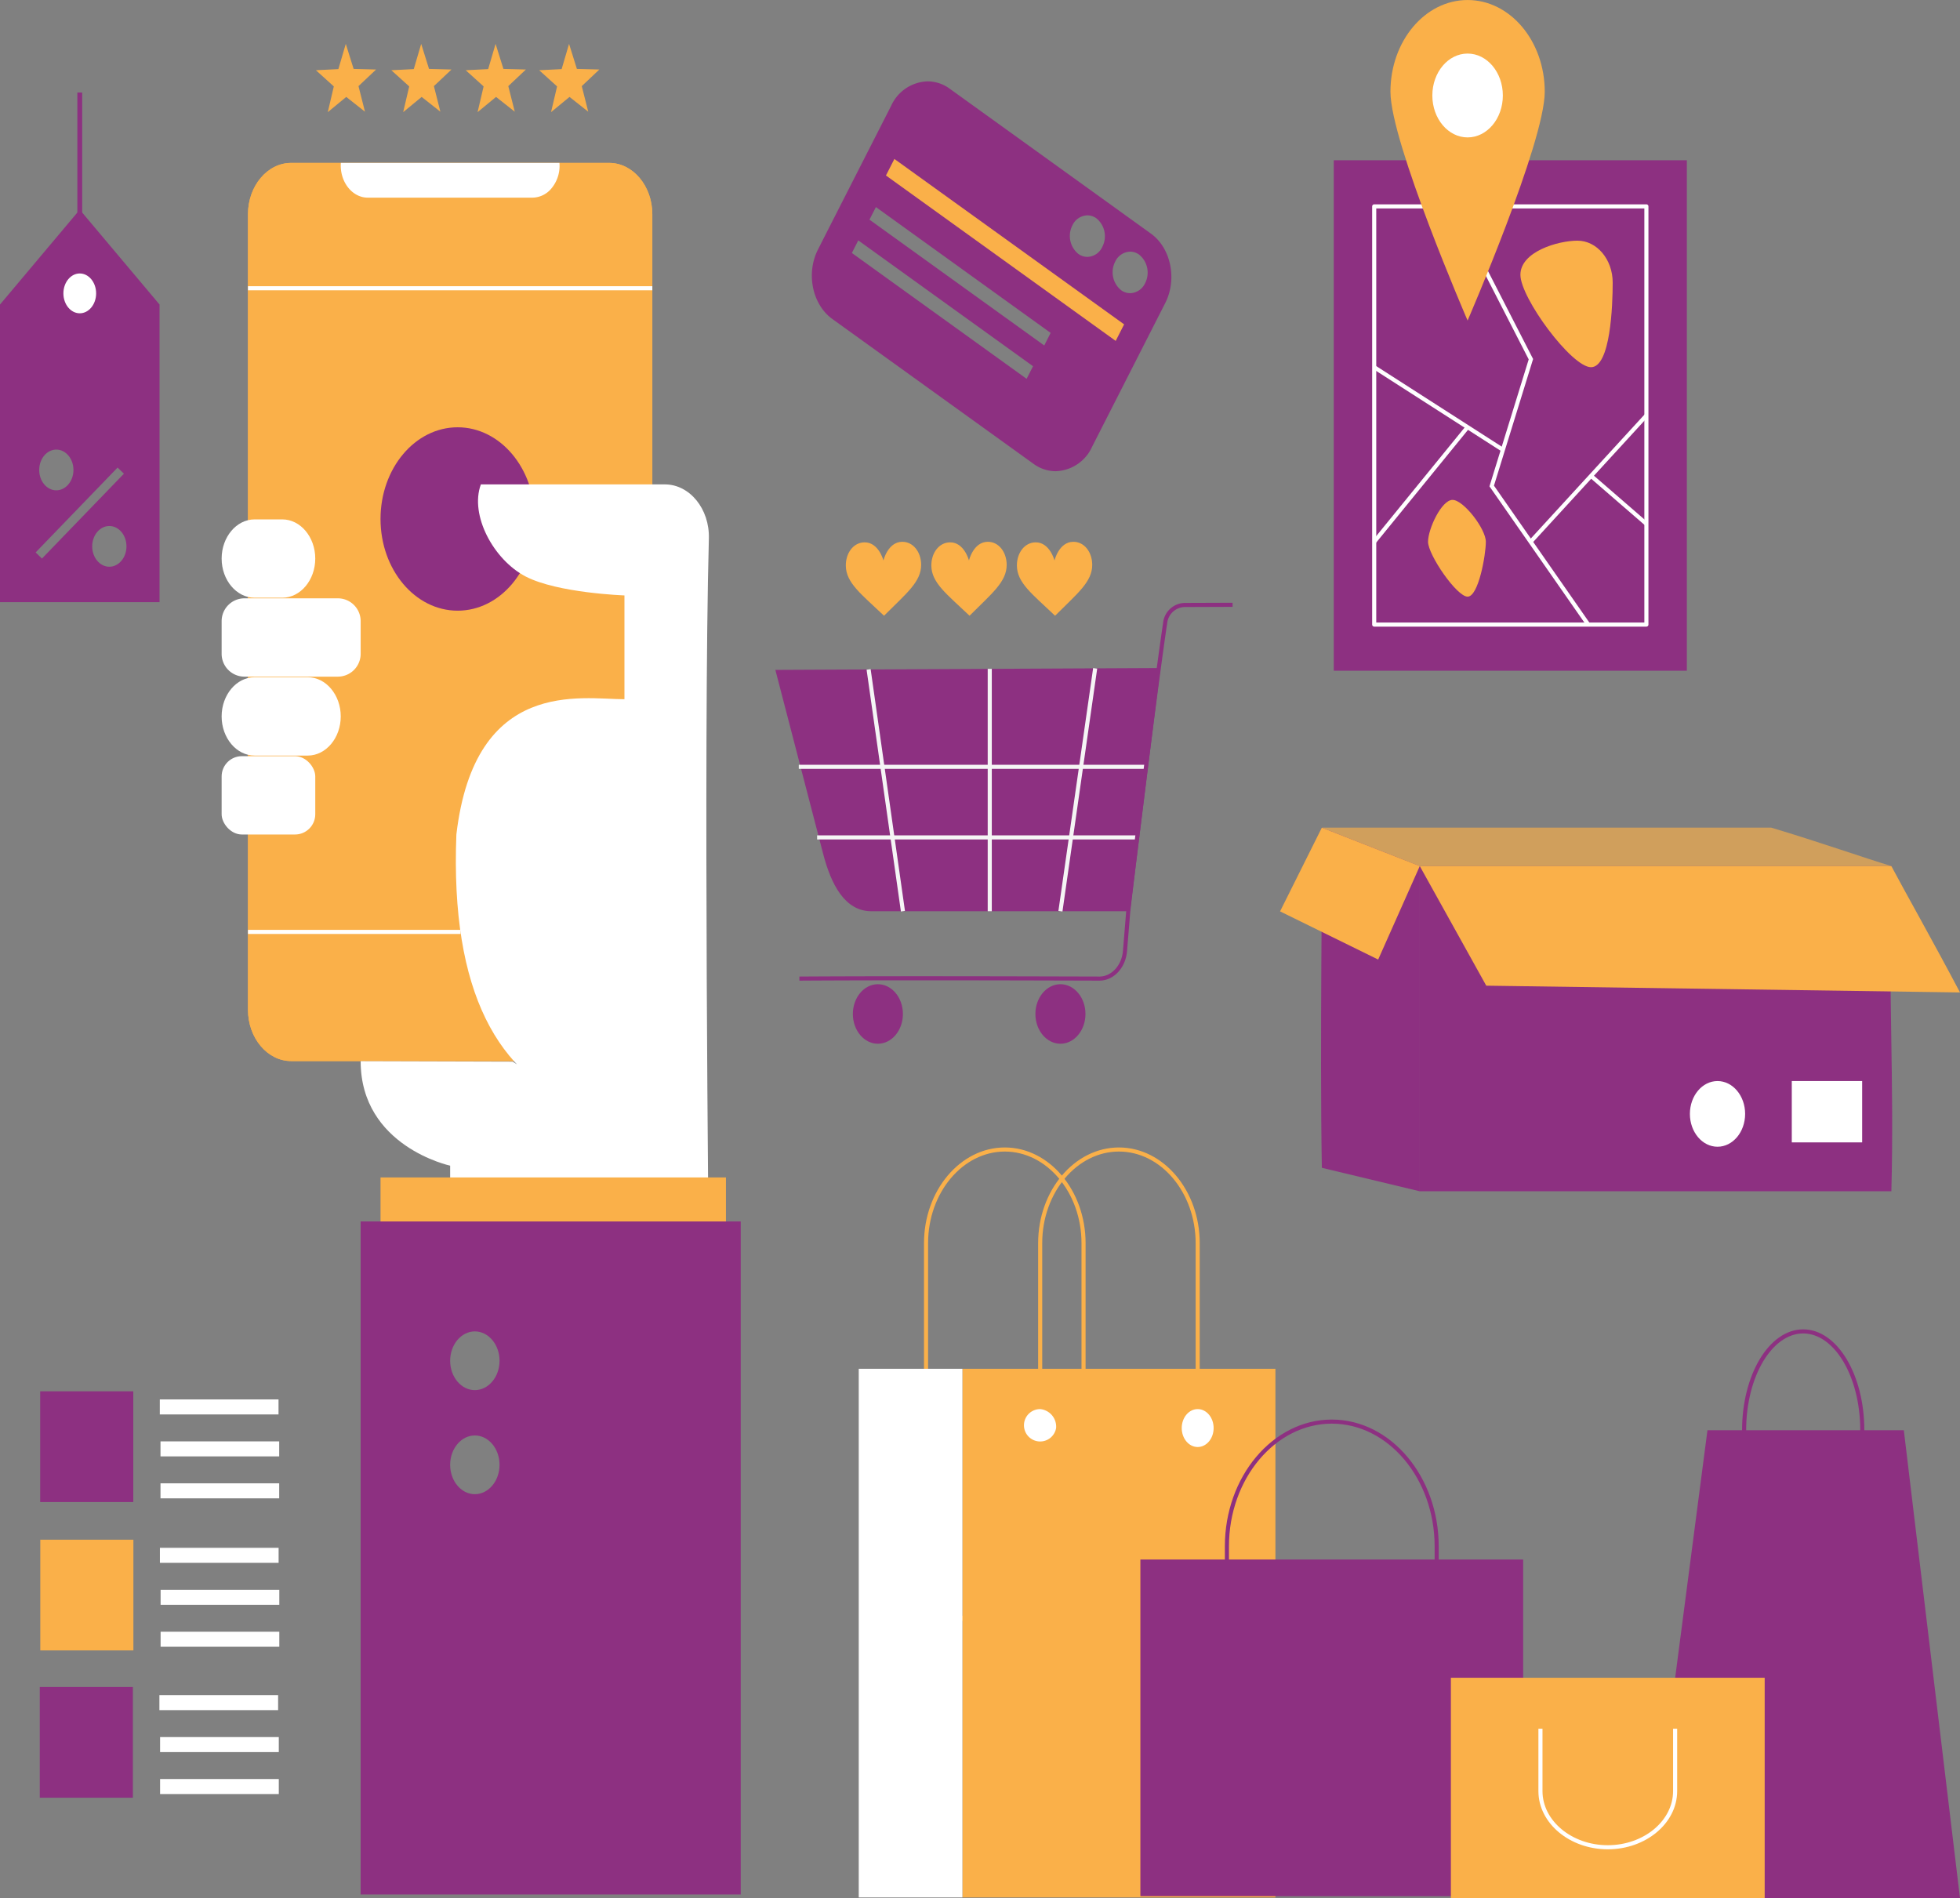 <svg xmlns="http://www.w3.org/2000/svg" id="Group_2144" data-name="Group 2144" width="381.576" height="369.562" viewBox="0 0 381.576 369.562"><rect x="0" y="0" width="381.576" height="369.562" fill="#808080" stroke="none"/><g id="Group_1896" data-name="Group 1896" transform="translate(48.278 31.717)"><path id="Path_3405" data-name="Path 3405" d="M481.216,178.613V333.522c0,5.479-3.777,9.97-8.393,9.97h-61.93c-4.616,0-8.394-4.491-8.394-9.97V178.613c0-5.489,3.778-9.98,8.394-9.98h61.93C477.439,168.633,481.216,173.124,481.216,178.613Z" transform="translate(-402.499 -168.633)" fill="#fab049"></path><path id="Path_3406" data-name="Path 3406" d="M481.216,178.613V333.522c0,5.479-3.777,9.97-8.393,9.97h-61.93c-4.616,0-8.394-4.491-8.394-9.97V178.613c0-5.489,3.778-9.98,8.394-9.98h61.93C477.439,168.633,481.216,173.124,481.216,178.613Z" transform="translate(-402.499 -168.633)" fill="#fab049"></path><path id="Path_3407" data-name="Path 3407" d="M457.622,169.135a6.831,6.831,0,0,1-1.547,4.421,4.868,4.868,0,0,1-3.709,1.84H420.277c-2.887,0-5.255-2.816-5.255-6.261,0-.165.009-.338.017-.5H457.6C457.613,168.8,457.622,168.971,457.622,169.135Z" transform="translate(-396.963 -168.633)" fill="#fff"></path></g><ellipse id="Ellipse_40" data-name="Ellipse 40" cx="11.503" cy="19.242" rx="11.503" ry="19.242" transform="translate(339.547 259.208)" fill="none" stroke="#8d3081" stroke-linecap="round" stroke-linejoin="round" stroke-width="0.796"></ellipse><path id="Path_3397" data-name="Path 3397" d="M652.337,403.629H591.285l11.886-91.112H641.4Z" transform="translate(-270.761 -34.067)" fill="#8d3081"></path><path id="Path_3398" data-name="Path 3398" d="M524.777,374.8h0c-8.433,0-15.332-8.2-15.332-18.23V298.875c0-10.026,6.9-18.23,15.332-18.23h0c8.432,0,15.331,8.2,15.331,18.23v57.693C540.108,366.594,533.209,374.8,524.777,374.8Z" transform="translate(-306.941 -56.85)" fill="none" stroke="#fab049" stroke-width="0.796"></path><path id="Path_3399" data-name="Path 3399" d="M509.367,374.8h0c-8.432,0-15.331-8.2-15.331-18.23V298.875c0-10.026,6.9-18.23,15.331-18.23h0c8.432,0,15.331,8.2,15.331,18.23v57.693C524.7,366.594,517.8,374.8,509.367,374.8Z" transform="translate(-313.752 -56.85)" fill="none" stroke="#fab049" stroke-width="0.796"></path><rect id="Rectangle_763" data-name="Rectangle 763" width="60.937" height="102.922" transform="translate(187.366 266.487)" fill="#fab049"></rect><path id="Path_3400" data-name="Path 3400" d="M513.5,313.809a3.152,3.152,0,1,1-3.106-3.692A3.437,3.437,0,0,1,513.5,313.809Z" transform="translate(-307.895 -35.783)" fill="#fff"></path><ellipse id="Ellipse_41" data-name="Ellipse 41" cx="3.105" cy="3.692" rx="3.105" ry="3.692" transform="translate(230.062 274.333)" fill="#fff"></ellipse><rect id="Rectangle_764" data-name="Rectangle 764" width="20.183" height="102.922" transform="translate(167.183 266.487)" fill="#fff"></rect><path id="Path_3401" data-name="Path 3401" d="M555.071,388.5h0c-11.23,0-20.419-10.925-20.419-24.278V335.815c0-13.353,9.189-24.278,20.419-24.278h0c11.23,0,20.417,10.925,20.417,24.278v28.409C575.488,377.577,566.3,388.5,555.071,388.5Z" transform="translate(-295.795 -34.768)" fill="none" stroke="#8d3081" stroke-width="0.796"></path><rect id="Rectangle_765" data-name="Rectangle 765" width="74.522" height="65.538" transform="translate(222.013 303.623)" fill="#8d3081"></rect><rect id="Rectangle_766" data-name="Rectangle 766" width="61.091" height="42.923" transform="translate(282.46 326.639)" fill="#fab049"></rect><path id="Path_3402" data-name="Path 3402" d="M603.2,346.406v12.146c0,6.012-5.9,10.93-13.109,10.93h0c-7.209,0-13.109-4.918-13.109-10.93V346.406" transform="translate(-277.085 -9.843)" fill="none" stroke="#fff" stroke-width="0.796"></path><path id="Subtraction_7" data-name="Subtraction 7" d="M31.061,76.413h0v0L0,76.413V18.468L15.527,0,31.061,18.468ZM21.285,61.585c-1.838,0-3.336,1.777-3.336,3.962s1.5,3.967,3.336,3.967,3.336-1.779,3.336-3.967S23.123,61.585,21.285,61.585ZM22.89,50.209h0L6.938,66.732,8.17,67.921,24.126,51.4,22.89,50.209Zm-11.93-3.5c-1.835,0-3.327,1.779-3.327,3.967s1.492,3.962,3.327,3.962S14.3,52.858,14.3,50.673,12.8,46.706,10.96,46.706Z" transform="translate(0 40.822)" fill="#8d3081"></path><path id="Path_3404" data-name="Path 3404" d="M384.565,185.257c0,2.4-1.635,4.344-3.653,4.344s-3.654-1.945-3.654-4.344,1.635-4.345,3.654-4.345S384.565,182.857,384.565,185.257Z" transform="translate(-365.383 -128.139)" fill="#fff" stroke="#8d3081" stroke-width="0.936"></path><line id="Line_39" data-name="Line 39" y1="34.069" transform="translate(15.53 18.017)" fill="none" stroke="#8d3081" stroke-width="0.936"></line><path id="Path_3408" data-name="Path 3408" d="M410.756,224.356h-5.4c-3.527,0-6.413-3.43-6.413-7.624h0c0-4.194,2.886-7.626,6.413-7.626h5.4c3.527,0,6.413,3.431,6.413,7.626h0C417.169,220.926,414.284,224.356,410.756,224.356Z" transform="translate(-355.794 -107.986)" fill="#fff"></path><path id="Rectangle_767" data-name="Rectangle 767" d="M4.447,0H22.62a4.446,4.446,0,0,1,4.446,4.446V10.8A4.447,4.447,0,0,1,22.62,15.25H4.446A4.446,4.446,0,0,1,0,10.8V4.447A4.447,4.447,0,0,1,4.447,0Z" transform="translate(43.148 116.486)" fill="#fff"></path><path id="Path_3409" data-name="Path 3409" d="M415.718,242.277H405.354c-3.527,0-6.413-3.431-6.413-7.624h0c0-4.194,2.886-7.626,6.413-7.626h10.364c3.527,0,6.413,3.431,6.413,7.626h0C422.131,238.845,419.246,242.277,415.718,242.277Z" transform="translate(-355.794 -95.176)" fill="#fff"></path><rect id="Rectangle_768" data-name="Rectangle 768" width="18.228" height="15.25" rx="3.942" transform="translate(43.148 147.217)" fill="#fff"></rect><ellipse id="Ellipse_44" data-name="Ellipse 44" cx="15.014" cy="17.853" rx="15.014" ry="17.853" transform="translate(74.081 83.187)" fill="#8d3081"></ellipse><path id="Path_3410" data-name="Path 3410" d="M447.323,317.514l-29.613-.086c0,16.6,17.423,20.338,17.423,20.338v19H485.5s-1.1-100.244,0-141.115c.154-5.755-3.728-10.519-8.57-10.519H441.112c-2.212,5.991,2.488,14.7,8.723,17.933s19.229,3.68,19.229,3.68v20.211c-8.38,0-29.123-4.282-32.72,26.334-1.211,30.9,8.281,47.013,24.34,52.979" transform="translate(-347.496 -110.825)" fill="#fff"></path><line id="Line_41" data-name="Line 41" x2="78.717" transform="translate(48.279 56.119)" fill="none" stroke="#fff" stroke-width="0.796"></line><line id="Line_42" data-name="Line 42" x2="41.381" transform="translate(48.279 181.433)" fill="none" stroke="#fff" stroke-width="0.796"></line><path id="Subtraction_8" data-name="Subtraction 8" d="M74,131.024v0H0V0H74V131.024ZM22.235,41.666c-2.652,0-4.808,2.565-4.808,5.718S19.583,53.1,22.235,53.1s4.807-2.565,4.807-5.718S24.886,41.666,22.235,41.666Zm0-20.258c-2.652,0-4.808,2.565-4.808,5.718s2.156,5.714,4.808,5.714,4.807-2.563,4.807-5.714S24.886,21.408,22.235,21.408Z" transform="translate(70.209 237.8)" fill="#8d3081"></path><rect id="Rectangle_770" data-name="Rectangle 770" width="67.246" height="8.569" transform="translate(74.081 229.233)" fill="#fab049"></rect><path id="Path_3413" data-name="Path 3413" d="M542.5,273.332H492.147c-5.181,0-7.852-5.268-9.381-11.153l-9.309-35.836,74.96-.363Z" transform="translate(-322.507 -95.924)" fill="#8d3081"></path><line id="Line_44" data-name="Line 44" x2="67.654" transform="translate(155.508 149.291)" fill="none" stroke="#f5f5f5" stroke-width="0.796"></line><line id="Line_45" data-name="Line 45" x2="62.367" transform="translate(159.078 163.033)" fill="none" stroke="#f5f5f5" stroke-width="0.796"></line><line id="Line_46" data-name="Line 46" x2="6.683" y2="47.079" transform="translate(169.103 130.329)" fill="none" stroke="#f5f5f5" stroke-width="0.796"></line><line id="Line_47" data-name="Line 47" y2="47.194" transform="translate(192.687 130.215)" fill="none" stroke="#f5f5f5" stroke-width="0.796"></line><line id="Line_48" data-name="Line 48" x1="6.763" y2="47.293" transform="translate(206.446 130.115)" fill="none" stroke="#f5f5f5" stroke-width="0.796"></line><path id="Path_3414" data-name="Path 3414" d="M476.938,291.577c19.908-.125,47.433-.027,58.385,0,2.586.007,4.756-2.323,5.007-5.384l.632-7.727c.072-.88,4.848-40.346,7.187-56.151a3.921,3.921,0,0,1,3.953-3.479l9.173-.033" transform="translate(-321.313 -101.056)" fill="none" stroke="#8d3081" stroke-width="0.796"></path><path id="Path_3415" data-name="Path 3415" d="M493.9,267.673c0,3.2-2.18,5.794-4.871,5.794s-4.873-2.594-4.873-5.794,2.182-5.794,4.873-5.794S493.9,264.474,493.9,267.673Z" transform="translate(-318.12 -70.264)" fill="#8d3081"></path><path id="Path_3416" data-name="Path 3416" d="M518.547,267.673c0,3.2-2.182,5.794-4.873,5.794s-4.873-2.594-4.873-5.794,2.182-5.794,4.873-5.794S518.547,264.474,518.547,267.673Z" transform="translate(-307.228 -70.264)" fill="#8d3081"></path><path id="Subtraction_11" data-name="Subtraction 11" d="M47.457,75.9a7.309,7.309,0,0,1-4.289-1.43L4,46.271c-3.911-2.817-5.169-8.89-2.8-13.536L2.842,29.5,7.6,20.156l7.844-15.4A8.065,8.065,0,0,1,22.548,0a7.324,7.324,0,0,1,4.284,1.425L66,29.631c3.913,2.812,5.169,8.884,2.8,13.536L56.2,67.922l-1.639,3.224A8.051,8.051,0,0,1,47.457,75.9ZM9.042,30.961h0l-1.116,2.2-.129.253,34.018,24.5.129-.253,1.12-2.2L9.042,30.962Zm3.431-6.483h0l-1.25,2.447,34.027,24.5,1.241-2.451-34.018-24.5Zm49.5,8.677A3.321,3.321,0,0,0,59.06,35.1a4.507,4.507,0,0,0,1.148,5.555,3.011,3.011,0,0,0,1.759.588A3.31,3.31,0,0,0,64.878,39.3a4.511,4.511,0,0,0-1.146-5.555A2.988,2.988,0,0,0,61.975,33.156Zm-8.328-7.067a3.313,3.313,0,0,0-2.915,1.949,4.519,4.519,0,0,0,1.15,5.555,3.01,3.01,0,0,0,1.761.584,3.306,3.306,0,0,0,2.91-1.949,4.5,4.5,0,0,0-1.144-5.555A3.016,3.016,0,0,0,53.648,26.089Z" transform="translate(158.048 15.838)" fill="#8d3081"></path><path id="Path_3470" data-name="Path 3470" d="M0,0,54.94,4.381l.265,3.605L.265,3.605Z" transform="translate(174.119 30.945) rotate(31.195)" fill="#fab049"></path><path id="Path_3419" data-name="Path 3419" d="M652.5,311.777H560.691V248.465H652.5C651.845,273.448,653.083,289.754,652.5,311.777Z" transform="translate(-284.286 -79.852)" fill="#8d3081"></path><path id="Path_3420" data-name="Path 3420" d="M560.691,248.465l12.943,23.287,92.228,1.317c-5.108-9.694-11.222-20.53-13.365-24.6Z" transform="translate(-284.286 -79.852)" fill="#fab049"></path><path id="Path_3421" data-name="Path 3421" d="M566.585,314.9l-19.066-4.57c-.428-23.688.16-59.958,0-66.226l19.066,7.483Z" transform="translate(-290.178 -82.971)" fill="#8d3081"></path><path id="Path_3422" data-name="Path 3422" d="M658.342,251.584c-4.618-1.374-14.167-4.733-23.392-7.483H547.47l19.066,7.483Z" transform="translate(-290.13 -82.971)" fill="#fab049" opacity="0.65"></path><path id="Path_3423" data-name="Path 3423" d="M569.03,251.585l-8.1,18.2-19.1-9.379,8.134-16.3Z" transform="translate(-292.624 -82.972)" fill="#fab049"></path><rect id="Rectangle_773" data-name="Rectangle 773" width="13.7" height="11.941" transform="translate(348.828 210.468)" fill="#fff"></rect><path id="Path_3424" data-name="Path 3424" d="M607.91,279.267c0,3.531-2.407,6.394-5.378,6.394s-5.376-2.864-5.376-6.394,2.407-6.394,5.376-6.394S607.91,275.737,607.91,279.267Z" transform="translate(-268.165 -62.405)" fill="#fff"></path><g id="Group_2143" data-name="Group 2143" transform="translate(164.666 105.482)"><path id="Path_3425" data-name="Path 3425" d="M480.194,205.073s.843-3.6,3.63-3.639c2.17-.031,3.688,2,3.713,4.436.035,3.368-2.926,5.642-7.23,9.959-4.393-4.188-7.4-6.375-7.437-9.742-.025-2.436,1.45-4.513,3.62-4.546C479.277,201.5,480.194,205.073,480.194,205.073Z" transform="translate(-472.87 -201.434)" fill="#fab049"></path><path id="Path_3426" data-name="Path 3426" d="M499.246,205.073s.842-3.6,3.63-3.639c2.171-.031,3.688,2,3.713,4.436.035,3.368-2.926,5.642-7.23,9.959-4.393-4.188-7.4-6.375-7.436-9.742-.026-2.436,1.449-4.513,3.619-4.546C498.329,201.5,499.246,205.073,499.246,205.073Z" transform="translate(-475.272 -201.434)" fill="#fab049"></path><path id="Path_3427" data-name="Path 3427" d="M518.3,205.073s.843-3.6,3.629-3.639c2.171-.031,3.688,2,3.714,4.436.035,3.368-2.926,5.642-7.23,9.959-4.393-4.188-7.4-6.375-7.435-9.742-.025-2.436,1.449-4.513,3.619-4.546C517.381,201.5,518.3,205.073,518.3,205.073Z" transform="translate(-477.672 -201.434)" fill="#fab049"></path></g><path id="Path_3428" data-name="Path 3428" d="M419.012,159.994l-1.527-4.875-1.443,4.911-4.371.22,3.482,3.149-1.174,5.011,3.595-2.964,3.645,2.877-1.26-4.981,3.427-3.233Z" transform="translate(-350.167 -146.576)" fill="#fab049"></path><path id="Path_3429" data-name="Path 3429" d="M429.192,159.994l-1.527-4.875-1.443,4.911-4.371.22,3.482,3.149-1.174,5.011,3.595-2.964,3.645,2.877-1.26-4.981,3.427-3.233Z" transform="translate(-345.667 -146.576)" fill="#fab049"></path><path id="Path_3430" data-name="Path 3430" d="M439.233,159.994l-1.527-4.875-1.443,4.911-4.37.22,3.482,3.149L434.2,168.41l3.595-2.964,3.645,2.877-1.26-4.981,3.427-3.233Z" transform="translate(-341.225 -146.576)" fill="#fab049"></path><path id="Path_3431" data-name="Path 3431" d="M453.527,160.108l-4.373-.114-1.527-4.875-1.443,4.911-4.371.22,3.482,3.149-1.174,5.011,3.595-2.964,3.645,2.877-1.26-4.981Z" transform="translate(-336.842 -146.576)" fill="#fab049"></path><rect id="Rectangle_774" data-name="Rectangle 774" width="68.74" height="99.38" transform="translate(259.659 31.201)" fill="#8d3081"></rect><rect id="Rectangle_775" data-name="Rectangle 775" width="52.991" height="81.42" transform="translate(267.532 40.18)" fill="#8d3081" stroke="#fff" stroke-linecap="round" stroke-linejoin="round" stroke-width="0.796"></rect><path id="Path_3432" data-name="Path 3432" d="M565.112,173.569l15.255,29.75-7.628,24.688,18.8,26.982" transform="translate(-282.329 -133.388)" fill="none" stroke="#fff" stroke-width="0.796"></path><line id="Line_51" data-name="Line 51" x2="25.053" y2="16.079" transform="translate(267.532 71.491)" fill="none" stroke="#fff" stroke-width="0.796"></line><line id="Line_52" data-name="Line 52" y1="24.591" x2="22.546" transform="translate(297.977 80.891)" fill="none" stroke="#fff" stroke-width="0.796"></line><line id="Line_53" data-name="Line 53" x2="10.784" y2="9.339" transform="translate(309.744 92.652)" fill="none" stroke="#fff" stroke-width="0.796"></line><line id="Line_54" data-name="Line 54" x1="18.179" y2="22.324" transform="translate(267.532 83.158)" fill="none" stroke="#fff" stroke-width="0.796"></line><path id="Path_3433" data-name="Path 3433" d="M592.242,185.617c0,4.5-.432,16.479-4.221,16.479s-13.745-13.485-13.745-17.99,7.319-6.645,11.106-6.645S592.242,181.112,592.242,185.617Z" transform="translate(-278.28 -130.606)" fill="#fab049"></path><path id="Path_3434" data-name="Path 3434" d="M573.057,215.052c0,2.528-1.426,10.678-3.552,10.678s-7.7-8.151-7.7-10.678,2.642-8.161,4.768-8.161S573.057,212.522,573.057,215.052Z" transform="translate(-283.791 -109.569)" fill="#fab049"></path><path id="Path_3435" data-name="Path 3435" d="M586.769,168c0,9.863-15.019,44.542-15.019,44.542S556.73,177.86,556.73,168s6.725-17.86,15.02-17.86S586.769,158.133,586.769,168Z" transform="translate(-286.036 -150.137)" fill="#fab049"></path><path id="Path_3436" data-name="Path 3436" d="M576.112,164.381c0,4.507-3.073,8.161-6.863,8.161s-6.864-3.654-6.864-8.161,3.073-8.162,6.864-8.162S576.112,159.873,576.112,164.381Z" transform="translate(-283.535 -145.79)" fill="#fff"></path><g id="Group_2142" data-name="Group 2142" transform="translate(7.743 270.872)"><rect id="Rectangle_776" data-name="Rectangle 776" width="23.11" height="2.924" transform="translate(23.369 1.58)" fill="#fff"></rect><rect id="Rectangle_777" data-name="Rectangle 777" width="23.11" height="2.924" transform="translate(23.503 9.747)" fill="#fff"></rect><rect id="Rectangle_778" data-name="Rectangle 778" width="23.11" height="2.924" transform="translate(23.503 17.915)" fill="#fff"></rect><rect id="Rectangle_779" data-name="Rectangle 779" width="18.126" height="21.554" transform="translate(0.08)" fill="#8d3081"></rect><rect id="Rectangle_780" data-name="Rectangle 780" width="23.11" height="2.924" transform="translate(23.389 30.471)" fill="#fff"></rect><rect id="Rectangle_781" data-name="Rectangle 781" width="23.109" height="2.924" transform="translate(23.525 38.639)" fill="#fff"></rect><rect id="Rectangle_782" data-name="Rectangle 782" width="23.109" height="2.924" transform="translate(23.525 46.806)" fill="#fff"></rect><rect id="Rectangle_783" data-name="Rectangle 783" width="18.126" height="21.554" transform="translate(0.1 28.892)" fill="#fab049"></rect><rect id="Rectangle_784" data-name="Rectangle 784" width="23.11" height="2.924" transform="translate(23.289 59.149)" fill="#fff"></rect><rect id="Rectangle_785" data-name="Rectangle 785" width="23.11" height="2.924" transform="translate(23.423 67.316)" fill="#fff"></rect><rect id="Rectangle_786" data-name="Rectangle 786" width="23.11" height="2.924" transform="translate(23.423 75.484)" fill="#fff"></rect><rect id="Rectangle_787" data-name="Rectangle 787" width="18.126" height="21.554" transform="translate(0 57.569)" fill="#8d3081"></rect></g></svg>